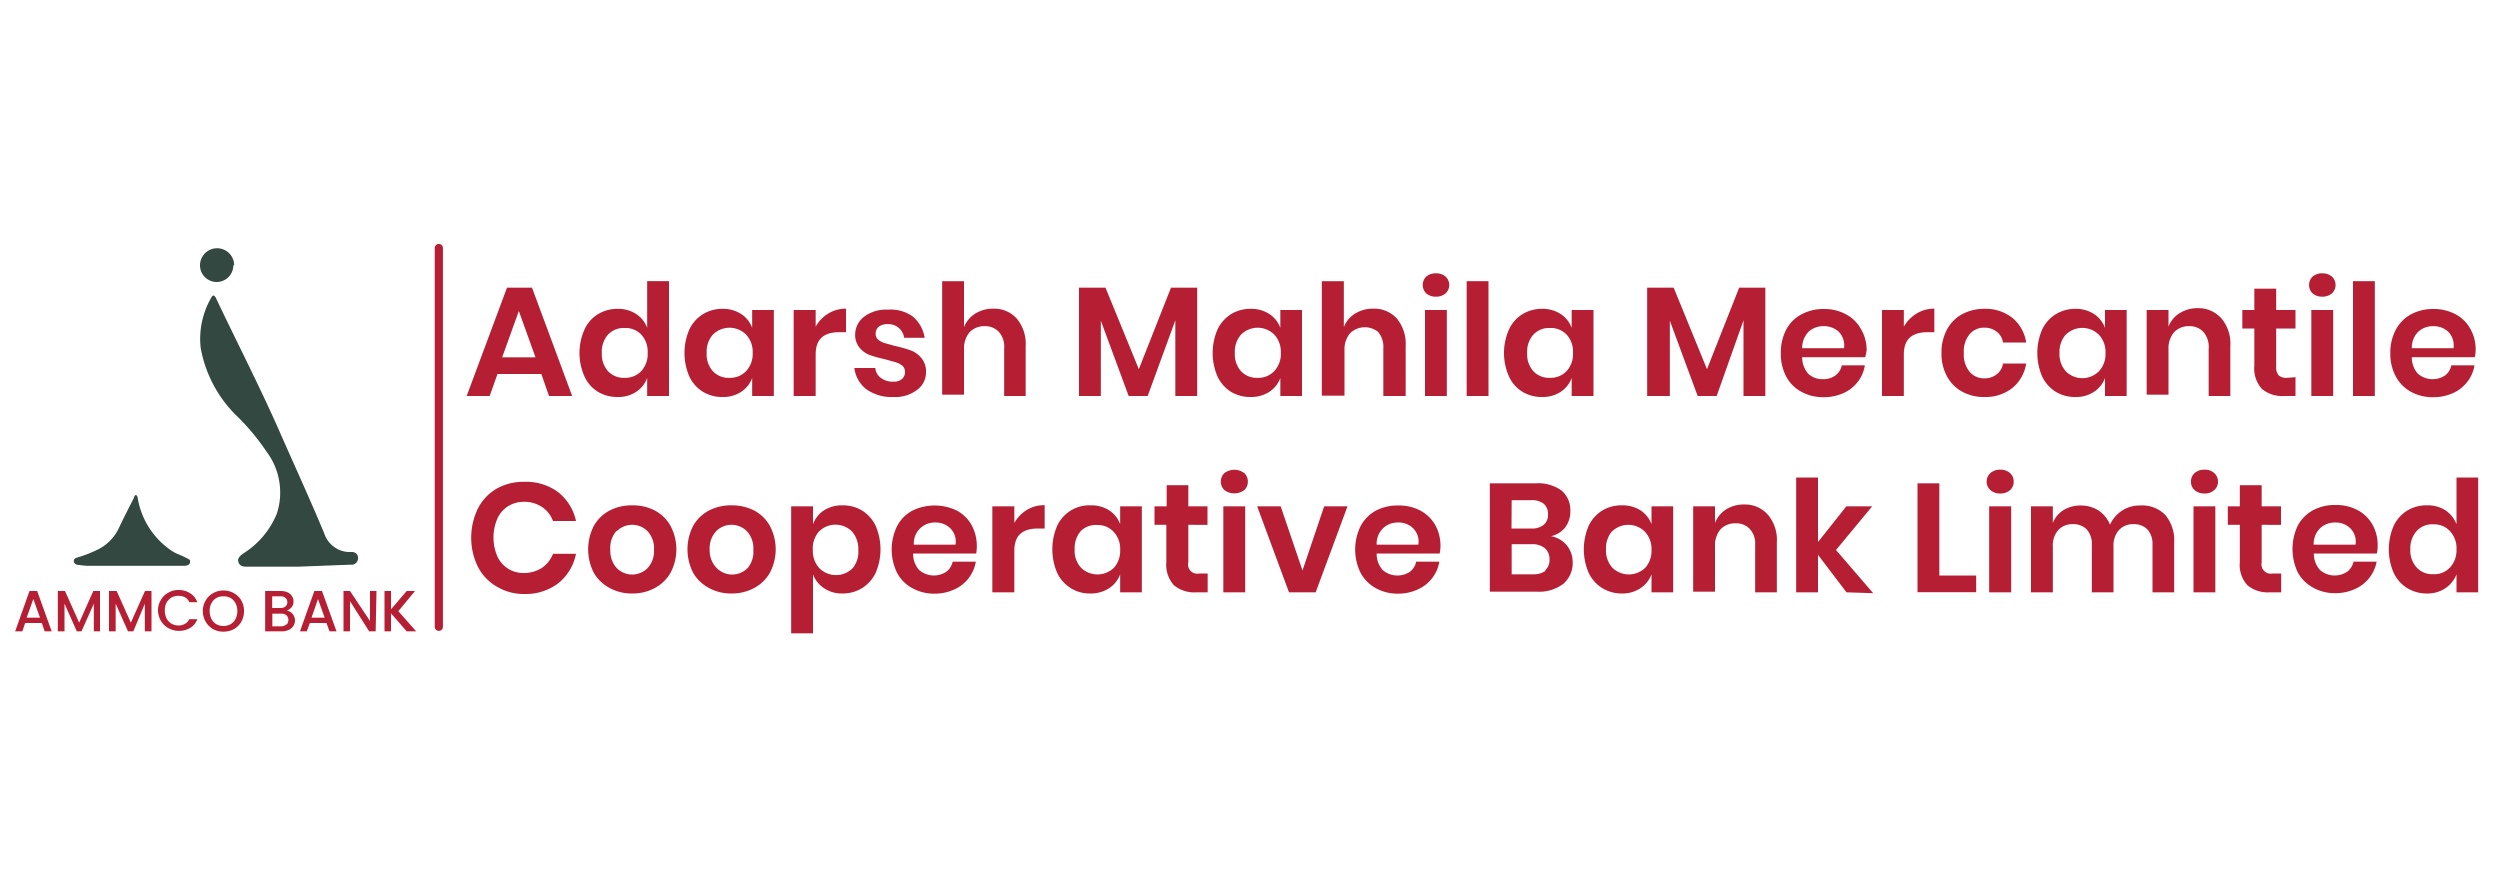 <svg xmlns="http://www.w3.org/2000/svg" viewBox="0 0 150 53"><defs><style>.cls-1{fill:#fff;}.cls-2{fill:#b61f33;}.cls-3{fill:#324840;}.cls-4{fill:none;stroke:#b61f33;stroke-linecap:round;stroke-miterlimit:10;stroke-width:0.49px;}</style></defs><g id="back_ground" data-name="back ground"><rect class="cls-1" width="150" height="53"/></g><g id="english"><path class="cls-2" d="M32.48,22.44H29.85l-.47,1.32H28l2.42-6.5h1.5l2.41,6.5H32.94Zm-.35-1-1-2.78-1,2.78Z"/><path class="cls-2" d="M38.17,18.84a1.69,1.69,0,0,1,.66.83v-2.8h1.31v6.89H38.83V22.68a1.69,1.69,0,0,1-.66.83,1.93,1.93,0,0,1-1.11.31,2.24,2.24,0,0,1-1.18-.31,2.08,2.08,0,0,1-.81-.92,3.46,3.46,0,0,1,0-2.82,2.08,2.08,0,0,1,.81-.92,2.24,2.24,0,0,1,1.18-.32A2,2,0,0,1,38.17,18.84Zm-1.69,1.24a1.54,1.54,0,0,0-.37,1.1,1.52,1.52,0,0,0,.37,1.09,1.28,1.28,0,0,0,1,.4,1.31,1.31,0,0,0,1-.41,1.49,1.49,0,0,0,.38-1.08,1.52,1.52,0,0,0-.38-1.1,1.3,1.3,0,0,0-1-.4A1.28,1.28,0,0,0,36.48,20.08Z"/><path class="cls-2" d="M44.47,18.84a1.69,1.69,0,0,1,.66.83V18.6h1.3v5.16h-1.3V22.68a1.69,1.69,0,0,1-.66.83,1.94,1.94,0,0,1-1.12.31,2.2,2.2,0,0,1-1.17-.31,2.17,2.17,0,0,1-.82-.92,3.57,3.57,0,0,1,0-2.82,2.17,2.17,0,0,1,.82-.92,2.21,2.21,0,0,1,1.17-.32A2,2,0,0,1,44.47,18.84Zm-1.7,1.24a1.54,1.54,0,0,0-.37,1.1,1.52,1.52,0,0,0,.37,1.09,1.28,1.28,0,0,0,1,.4,1.3,1.3,0,0,0,1-.41,1.49,1.49,0,0,0,.39-1.08,1.52,1.52,0,0,0-.39-1.1,1.41,1.41,0,0,0-2,0Z"/><path class="cls-2" d="M49.7,18.81a2,2,0,0,1,1.06-.29v1.41h-.38c-1,0-1.44.45-1.44,1.34v2.49H47.62V18.6h1.32v1A2.11,2.11,0,0,1,49.7,18.81Z"/><path class="cls-2" d="M54.78,19a2.09,2.09,0,0,1,.7,1.27H54.25a.95.95,0,0,0-1-.82.81.81,0,0,0-.52.15.53.53,0,0,0-.19.43.44.44,0,0,0,.15.35,1.18,1.18,0,0,0,.37.2l.65.18a7.84,7.84,0,0,1,.95.27,1.52,1.52,0,0,1,.63.46,1.25,1.25,0,0,1,.27.84A1.29,1.29,0,0,1,55,23.41a2.13,2.13,0,0,1-1.39.41A2.63,2.63,0,0,1,52,23.37a1.92,1.92,0,0,1-.74-1.29h1.26a.8.8,0,0,0,.34.6,1.17,1.17,0,0,0,.75.22.73.73,0,0,0,.51-.16.55.55,0,0,0,.18-.43.48.48,0,0,0-.15-.36,1.12,1.12,0,0,0-.39-.21l-.64-.18a7.84,7.84,0,0,1-.94-.26,1.47,1.47,0,0,1-.61-.44,1.22,1.22,0,0,1-.26-.82A1.36,1.36,0,0,1,51.85,19a2.18,2.18,0,0,1,1.42-.42A2.28,2.28,0,0,1,54.78,19Z"/><path class="cls-2" d="M61,19.11a2.34,2.34,0,0,1,.54,1.65v3H60.25V20.91a1.33,1.33,0,0,0-.32-1,1.13,1.13,0,0,0-.86-.34,1.2,1.2,0,0,0-.9.37,1.49,1.49,0,0,0-.33,1v2.74H56.53V16.87h1.31v2.76a1.67,1.67,0,0,1,.67-.81,2,2,0,0,1,1.09-.3A1.81,1.81,0,0,1,61,19.11Z"/><path class="cls-2" d="M71.83,17.26v6.5H70.52V19.22l-1.66,4.54H67.72l-1.67-4.52v4.52H64.74v-6.5h1.59l2,4.89,1.93-4.89Z"/><path class="cls-2" d="M76.16,18.84a1.69,1.69,0,0,1,.66.83V18.6h1.3v5.16h-1.3V22.68a1.69,1.69,0,0,1-.66.83,2,2,0,0,1-1.12.31,2.24,2.24,0,0,1-1.18-.31,2.21,2.21,0,0,1-.81-.92,3.57,3.57,0,0,1,0-2.82,2.21,2.21,0,0,1,.81-.92A2.24,2.24,0,0,1,75,18.53,2,2,0,0,1,76.16,18.84Zm-1.7,1.24a1.54,1.54,0,0,0-.37,1.1,1.52,1.52,0,0,0,.37,1.09,1.28,1.28,0,0,0,1,.4,1.3,1.3,0,0,0,1-.41,1.49,1.49,0,0,0,.39-1.08,1.52,1.52,0,0,0-.39-1.1,1.41,1.41,0,0,0-2,0Z"/><path class="cls-2" d="M83.81,19.11a2.39,2.39,0,0,1,.53,1.65v3H83V20.91a1.37,1.37,0,0,0-.32-1A1.27,1.27,0,0,0,81,20a1.49,1.49,0,0,0-.33,1v2.74H79.31V16.87h1.32v2.76a1.62,1.62,0,0,1,.67-.81,2,2,0,0,1,1.09-.3A1.83,1.83,0,0,1,83.81,19.11Z"/><path class="cls-2" d="M85.57,16.6a.86.86,0,0,1,.59-.2.85.85,0,0,1,.58.2.69.69,0,0,1,0,1,.85.85,0,0,1-.58.2.86.86,0,0,1-.59-.2.71.71,0,0,1,0-1Zm1.24,2v5.16H85.5V18.6Z"/><path class="cls-2" d="M89.31,16.87v6.89H88V16.87Z"/><path class="cls-2" d="M93.64,18.84a1.69,1.69,0,0,1,.66.83V18.6h1.31v5.16H94.3V22.68a1.69,1.69,0,0,1-.66.83,1.93,1.93,0,0,1-1.11.31,2.24,2.24,0,0,1-1.18-.31,2.08,2.08,0,0,1-.81-.92,3.46,3.46,0,0,1,0-2.82,2.08,2.08,0,0,1,.81-.92,2.24,2.24,0,0,1,1.18-.32A2,2,0,0,1,93.64,18.84ZM92,20.08a1.54,1.54,0,0,0-.37,1.1A1.52,1.52,0,0,0,92,22.27a1.28,1.28,0,0,0,1,.4,1.31,1.31,0,0,0,1-.41,1.49,1.49,0,0,0,.38-1.08,1.52,1.52,0,0,0-.38-1.1,1.3,1.3,0,0,0-1-.4A1.28,1.28,0,0,0,92,20.08Z"/><path class="cls-2" d="M105.92,17.26v6.5h-1.31V19.22L103,23.76h-1.14l-1.67-4.52v4.52H98.83v-6.5h1.59l2,4.89,1.93-4.89Z"/><path class="cls-2" d="M111.91,21.43h-3.78a1.49,1.49,0,0,0,.37,1,1.24,1.24,0,0,0,.86.32,1.22,1.22,0,0,0,.76-.22,1,1,0,0,0,.39-.61h1.38a2.13,2.13,0,0,1-.43,1,2.28,2.28,0,0,1-.86.67,2.85,2.85,0,0,1-1.17.24,2.66,2.66,0,0,1-1.34-.32,2.21,2.21,0,0,1-.92-.92,2.92,2.92,0,0,1-.32-1.4,3,3,0,0,1,.32-1.41,2.21,2.21,0,0,1,.92-.92,2.77,2.77,0,0,1,1.34-.32,2.7,2.7,0,0,1,1.33.32,2.19,2.19,0,0,1,.89.87A2.5,2.5,0,0,1,112,21,2.68,2.68,0,0,1,111.91,21.43Zm-1.6-1.54a1.31,1.31,0,0,0-.88-.32,1.32,1.32,0,0,0-.9.32,1.38,1.38,0,0,0-.4,1h2.51A1.16,1.16,0,0,0,110.31,19.89Z"/><path class="cls-2" d="M115,18.81a2,2,0,0,1,1.06-.29v1.41h-.38c-1,0-1.45.45-1.45,1.34v2.49h-1.31V18.6h1.31v1A2.21,2.21,0,0,1,115,18.81Z"/><path class="cls-2" d="M120.74,19.07a2.36,2.36,0,0,1,.83,1.48h-1.39a1,1,0,0,0-.38-.65,1.16,1.16,0,0,0-.75-.24,1.11,1.11,0,0,0-.87.39,1.6,1.6,0,0,0-.35,1.13,1.6,1.6,0,0,0,.35,1.13,1.11,1.11,0,0,0,.87.39,1.16,1.16,0,0,0,.75-.24,1,1,0,0,0,.38-.65h1.39a2.36,2.36,0,0,1-.83,1.47,2.58,2.58,0,0,1-1.67.54,2.68,2.68,0,0,1-1.34-.32,2.24,2.24,0,0,1-.91-.92,2.81,2.81,0,0,1-.33-1.4,2.88,2.88,0,0,1,.33-1.41,2.24,2.24,0,0,1,.91-.92,2.79,2.79,0,0,1,1.34-.32A2.58,2.58,0,0,1,120.74,19.07Z"/><path class="cls-2" d="M125.64,18.84a1.69,1.69,0,0,1,.66.83V18.6h1.3v5.16h-1.3V22.68a1.69,1.69,0,0,1-.66.83,1.94,1.94,0,0,1-1.12.31,2.23,2.23,0,0,1-1.17-.31,2.17,2.17,0,0,1-.82-.92,3.57,3.57,0,0,1,0-2.82,2.17,2.17,0,0,1,.82-.92,2.23,2.23,0,0,1,1.17-.32A2,2,0,0,1,125.64,18.84Zm-1.7,1.24a1.59,1.59,0,0,0-.37,1.1,1.56,1.56,0,0,0,.37,1.09,1.4,1.4,0,0,0,2,0,1.49,1.49,0,0,0,.39-1.08,1.52,1.52,0,0,0-.39-1.1,1.41,1.41,0,0,0-2,0Z"/><path class="cls-2" d="M133.29,19.11a2.34,2.34,0,0,1,.53,1.65v3h-1.3V20.91a1.37,1.37,0,0,0-.32-1,1.14,1.14,0,0,0-.86-.34,1.18,1.18,0,0,0-.9.37,1.49,1.49,0,0,0-.33,1v2.74H128.8V18.6h1.31v1a1.62,1.62,0,0,1,.67-.81,2,2,0,0,1,1.09-.3A1.83,1.83,0,0,1,133.29,19.11Z"/><path class="cls-2" d="M137.73,22.63v1.13h-.68a1.91,1.91,0,0,1-1.33-.42,1.82,1.82,0,0,1-.46-1.4V19.71h-.72V18.6h.72V17.32h1.31V18.6h1.16v1.11h-1.16V22a.72.72,0,0,0,.15.52.7.7,0,0,0,.5.15Z"/><path class="cls-2" d="M138.75,16.6a.86.86,0,0,1,.59-.2.85.85,0,0,1,.58.2.69.69,0,0,1,0,1,.85.85,0,0,1-.58.2.86.86,0,0,1-.59-.2.71.71,0,0,1,0-1Zm1.24,2v5.16h-1.31V18.6Z"/><path class="cls-2" d="M142.49,16.87v6.89h-1.31V16.87Z"/><path class="cls-2" d="M148.49,21.43h-3.78a1.44,1.44,0,0,0,.37,1,1.36,1.36,0,0,0,1.62.1,1,1,0,0,0,.38-.61h1.39a2.15,2.15,0,0,1-.44,1,2.21,2.21,0,0,1-.86.67,2.78,2.78,0,0,1-1.17.24,2.68,2.68,0,0,1-1.34-.32,2.24,2.24,0,0,1-.91-.92,2.81,2.81,0,0,1-.33-1.4,2.88,2.88,0,0,1,.33-1.41,2.24,2.24,0,0,1,.91-.92,2.79,2.79,0,0,1,1.34-.32,2.74,2.74,0,0,1,1.34.32,2.17,2.17,0,0,1,.88.87,2.51,2.51,0,0,1,.32,1.26A2.68,2.68,0,0,1,148.49,21.43Zm-1.61-1.54a1.29,1.29,0,0,0-.88-.32,1.31,1.31,0,0,0-.89.32,1.33,1.33,0,0,0-.4,1h2.5A1.16,1.16,0,0,0,146.88,19.89Z"/><path class="cls-2" d="M33.49,29.53a3,3,0,0,1,1.07,1.73H33.18a1.73,1.73,0,0,0-.66-.84,1.89,1.89,0,0,0-1.09-.31,1.77,1.77,0,0,0-.94.26,1.71,1.71,0,0,0-.65.75,2.89,2.89,0,0,0,0,2.26,1.7,1.7,0,0,0,1.59,1,2,2,0,0,0,1.09-.31,1.83,1.83,0,0,0,.66-.84h1.38A3,3,0,0,1,33.49,35a3.23,3.23,0,0,1-2,.64,3.14,3.14,0,0,1-1.66-.43A2.89,2.89,0,0,1,28.67,34a4,4,0,0,1,0-3.48,2.9,2.9,0,0,1,1.11-1.19,3.26,3.26,0,0,1,1.67-.42A3.22,3.22,0,0,1,33.49,29.53Z"/><path class="cls-2" d="M39.29,30.63a2.31,2.31,0,0,1,.94.92,3,3,0,0,1,0,2.82,2.35,2.35,0,0,1-.94.91,2.79,2.79,0,0,1-1.36.33,2.75,2.75,0,0,1-1.35-.33,2.38,2.38,0,0,1-.95-.91,3.09,3.09,0,0,1,0-2.82,2.34,2.34,0,0,1,.95-.92,2.86,2.86,0,0,1,1.35-.31A2.9,2.9,0,0,1,39.29,30.63ZM37,31.84A1.55,1.55,0,0,0,36.62,33,1.53,1.53,0,0,0,37,34.08a1.3,1.3,0,0,0,1.86,0A1.49,1.49,0,0,0,39.24,33a1.51,1.51,0,0,0-.38-1.12,1.3,1.3,0,0,0-1.86,0Z"/><path class="cls-2" d="M45.25,30.63a2.31,2.31,0,0,1,.94.92,3,3,0,0,1,0,2.82,2.35,2.35,0,0,1-.94.91,2.82,2.82,0,0,1-1.36.33,2.75,2.75,0,0,1-1.35-.33,2.38,2.38,0,0,1-.95-.91,3.09,3.09,0,0,1,0-2.82,2.34,2.34,0,0,1,.95-.92,2.86,2.86,0,0,1,1.35-.31A2.93,2.93,0,0,1,45.25,30.63ZM43,31.84A1.51,1.51,0,0,0,42.58,33,1.49,1.49,0,0,0,43,34.08a1.3,1.3,0,0,0,1.86,0A1.49,1.49,0,0,0,45.2,33a1.51,1.51,0,0,0-.38-1.12,1.3,1.3,0,0,0-1.86,0Z"/><path class="cls-2" d="M51.72,30.63a2.17,2.17,0,0,1,.82.92,3.57,3.57,0,0,1,0,2.82,2.17,2.17,0,0,1-.82.92,2.23,2.23,0,0,1-1.17.32,1.89,1.89,0,0,1-1.11-.32,1.69,1.69,0,0,1-.66-.83V38H47.47V30.38h1.31v1.07a1.69,1.69,0,0,1,.66-.83,2,2,0,0,1,1.11-.3A2.23,2.23,0,0,1,51.72,30.63Zm-2.56,1.24A1.5,1.5,0,0,0,48.77,33a1.52,1.52,0,0,0,.39,1.09,1.41,1.41,0,0,0,2,0A1.54,1.54,0,0,0,51.5,33a1.61,1.61,0,0,0-.37-1.1,1.4,1.4,0,0,0-2,0Z"/><path class="cls-2" d="M58.57,33.21H54.79a1.4,1.4,0,0,0,.37,1,1.35,1.35,0,0,0,1.61.1,1,1,0,0,0,.39-.61h1.39a2.26,2.26,0,0,1-.44,1,2.21,2.21,0,0,1-.86.67,2.79,2.79,0,0,1-1.17.25,2.69,2.69,0,0,1-1.34-.33,2.22,2.22,0,0,1-.91-.91,3.18,3.18,0,0,1,0-2.82,2.18,2.18,0,0,1,.91-.92,3.05,3.05,0,0,1,2.68,0,2.23,2.23,0,0,1,.88.87,2.67,2.67,0,0,1,.27,1.71ZM57,31.68a1.25,1.25,0,0,0-.88-.33,1.27,1.27,0,0,0-.89.33,1.26,1.26,0,0,0-.4,1h2.5A1.12,1.12,0,0,0,57,31.68Z"/><path class="cls-2" d="M61.62,30.59a2,2,0,0,1,1.06-.28v1.4H62.3c-1,0-1.44.45-1.44,1.34v2.49H59.54V30.38h1.32v1A2.11,2.11,0,0,1,61.62,30.59Z"/><path class="cls-2" d="M66.55,30.62a1.69,1.69,0,0,1,.66.83V30.38h1.3v5.16h-1.3V34.46a1.69,1.69,0,0,1-.66.83,2,2,0,0,1-1.12.32,2.15,2.15,0,0,1-2-1.24,3.57,3.57,0,0,1,0-2.82,2.12,2.12,0,0,1,2-1.23A2,2,0,0,1,66.55,30.62Zm-1.7,1.24a1.56,1.56,0,0,0-.37,1.1,1.5,1.5,0,0,0,.37,1.09,1.41,1.41,0,0,0,2,0A1.52,1.52,0,0,0,67.21,33a1.5,1.5,0,0,0-.39-1.09,1.3,1.3,0,0,0-1-.41A1.28,1.28,0,0,0,64.85,31.86Z"/><path class="cls-2" d="M72.46,34.41v1.13h-.69a1.91,1.91,0,0,1-1.33-.42,1.84,1.84,0,0,1-.46-1.4V31.49h-.71V30.38H70V29.11H71.3v1.27h1.15v1.11H71.3v2.25a.55.55,0,0,0,.65.67Z"/><path class="cls-2" d="M73.47,28.38a1,1,0,0,1,1.18,0,.67.67,0,0,1,.22.52.65.65,0,0,1-.22.51,1,1,0,0,1-1.18,0,.69.69,0,0,1-.22-.51A.71.71,0,0,1,73.47,28.38Zm1.24,2v5.16H73.4V30.38Z"/><path class="cls-2" d="M78.15,34.23l1.3-3.85h1.4l-1.91,5.16h-1.6l-1.91-5.16h1.41Z"/><path class="cls-2" d="M86.38,33.21H82.6a1.44,1.44,0,0,0,.37,1,1.36,1.36,0,0,0,1.62.1,1,1,0,0,0,.38-.61h1.39a2.15,2.15,0,0,1-.44,1,2.21,2.21,0,0,1-.86.67,2.79,2.79,0,0,1-1.17.25,2.69,2.69,0,0,1-1.34-.33,2.28,2.28,0,0,1-.91-.91,3.18,3.18,0,0,1,0-2.82,2.24,2.24,0,0,1,.91-.92,2.79,2.79,0,0,1,1.34-.31,2.73,2.73,0,0,1,1.34.31,2.26,2.26,0,0,1,.89.87,2.61,2.61,0,0,1,.31,1.26A2.58,2.58,0,0,1,86.38,33.21Zm-1.61-1.53a1.23,1.23,0,0,0-.88-.33,1.27,1.27,0,0,0-.89.33,1.29,1.29,0,0,0-.4,1h2.5A1.12,1.12,0,0,0,84.77,31.68Z"/><path class="cls-2" d="M94,32.71a1.6,1.6,0,0,1,.36,1,1.64,1.64,0,0,1-.55,1.31,2.4,2.4,0,0,1-1.61.48H89.39V29h2.76a2.39,2.39,0,0,1,1.54.43,1.54,1.54,0,0,1,.53,1.23,1.57,1.57,0,0,1-.32,1,1.5,1.5,0,0,1-.84.51A1.62,1.62,0,0,1,94,32.71Zm-3.31-1h1.18a1.1,1.1,0,0,0,.75-.22.76.76,0,0,0,.26-.62.8.8,0,0,0-.25-.64,1.15,1.15,0,0,0-.78-.22H90.7Zm2,2.52a.79.79,0,0,0,.28-.66.86.86,0,0,0-.28-.68,1.22,1.22,0,0,0-.81-.24H90.7v1.81H92A1.25,1.25,0,0,0,92.75,34.24Z"/><path class="cls-2" d="M98.43,30.62a1.69,1.69,0,0,1,.66.83V30.38h1.3v5.16h-1.3V34.46a1.69,1.69,0,0,1-.66.83,1.94,1.94,0,0,1-1.12.32,2.23,2.23,0,0,1-1.17-.32,2.17,2.17,0,0,1-.82-.92,3.57,3.57,0,0,1,0-2.82,2.17,2.17,0,0,1,.82-.92,2.23,2.23,0,0,1,1.17-.31A2,2,0,0,1,98.43,30.62Zm-1.7,1.24a1.61,1.61,0,0,0-.37,1.1,1.54,1.54,0,0,0,.37,1.09,1.41,1.41,0,0,0,2,0A1.52,1.52,0,0,0,99.09,33a1.5,1.5,0,0,0-.39-1.09,1.4,1.4,0,0,0-2,0Z"/><path class="cls-2" d="M106.08,30.89a2.34,2.34,0,0,1,.53,1.65v3h-1.3V32.69a1.29,1.29,0,0,0-.32-.95,1.11,1.11,0,0,0-.86-.34,1.19,1.19,0,0,0-.9.36,1.49,1.49,0,0,0-.33,1v2.74h-1.31V30.38h1.31v1a1.69,1.69,0,0,1,.67-.82,2,2,0,0,1,1.09-.29A1.82,1.82,0,0,1,106.08,30.89Z"/><path class="cls-2" d="M110.79,35.54l-1.71-2.25v2.25h-1.31V28.65h1.31v3.87l1.7-2.14h1.55L110.16,33l2.23,2.59Z"/><path class="cls-2" d="M116.36,34.53h2.21v1h-3.52V29h1.31Z"/><path class="cls-2" d="M119.43,28.38a.85.85,0,0,1,.58-.2.86.86,0,0,1,.59.2.67.67,0,0,1,.22.52.65.65,0,0,1-.22.51.86.86,0,0,1-.59.2.85.85,0,0,1-.58-.2.66.66,0,0,1-.23-.51A.68.68,0,0,1,119.43,28.38Zm1.24,2v5.16h-1.32V30.38Z"/><path class="cls-2" d="M129.91,30.89a2.34,2.34,0,0,1,.54,1.65v3h-1.3V32.69a1.31,1.31,0,0,0-.3-.92,1.12,1.12,0,0,0-.84-.32,1.14,1.14,0,0,0-.87.35,1.39,1.39,0,0,0-.33,1v2.74h-1.3V32.69a1.31,1.31,0,0,0-.3-.92,1.12,1.12,0,0,0-.84-.32,1.14,1.14,0,0,0-.87.35,1.39,1.39,0,0,0-.33,1v2.74h-1.31V30.38h1.31v1a1.57,1.57,0,0,1,.65-.78,1.93,1.93,0,0,1,1-.27,2,2,0,0,1,1.08.29,1.87,1.87,0,0,1,.7.86,2,2,0,0,1,.72-.84,1.91,1.91,0,0,1,1.07-.31A1.94,1.94,0,0,1,129.91,30.89Z"/><path class="cls-2" d="M131.68,28.38a.88.88,0,0,1,.59-.2.83.83,0,0,1,.58.2.68.68,0,0,1,.23.52.66.66,0,0,1-.23.51.83.83,0,0,1-.58.2.88.88,0,0,1-.59-.2.65.65,0,0,1-.22-.51A.67.67,0,0,1,131.68,28.38Zm1.24,2v5.16h-1.31V30.38Z"/><path class="cls-2" d="M136.87,34.41v1.13h-.69a1.91,1.91,0,0,1-1.33-.42,1.8,1.8,0,0,1-.46-1.4V31.49h-.72V30.38h.72V29.11h1.31v1.27h1.16v1.11H135.7v2.25a.56.56,0,0,0,.66.67Z"/><path class="cls-2" d="M142.61,33.21h-3.78a1.45,1.45,0,0,0,.38,1,1.35,1.35,0,0,0,1.61.1,1,1,0,0,0,.39-.61h1.39a2.25,2.25,0,0,1-1.3,1.64,2.79,2.79,0,0,1-1.17.25,2.66,2.66,0,0,1-1.34-.33,2.3,2.3,0,0,1-.92-.91,3.27,3.27,0,0,1,0-2.82,2.26,2.26,0,0,1,.92-.92,2.76,2.76,0,0,1,1.34-.31,2.7,2.7,0,0,1,1.33.31,2.19,2.19,0,0,1,.89.87,2.5,2.5,0,0,1,.31,1.26A1.88,1.88,0,0,1,142.61,33.21ZM141,31.68a1.25,1.25,0,0,0-.88-.33,1.3,1.3,0,0,0-.9.33,1.33,1.33,0,0,0-.4,1h2.51A1.12,1.12,0,0,0,141,31.68Z"/><path class="cls-2" d="M146.73,30.62a1.8,1.8,0,0,1,.66.83v-2.8h1.3v6.89h-1.3V34.46a1.8,1.8,0,0,1-.66.83,1.94,1.94,0,0,1-1.12.32,2.23,2.23,0,0,1-1.17-.32,2.17,2.17,0,0,1-.82-.92,3.57,3.57,0,0,1,0-2.82,2.17,2.17,0,0,1,.82-.92,2.23,2.23,0,0,1,1.17-.31A2,2,0,0,1,146.73,30.62ZM145,31.86a1.56,1.56,0,0,0-.38,1.1,1.5,1.5,0,0,0,.38,1.09,1.25,1.25,0,0,0,1,.4,1.27,1.27,0,0,0,1-.4,1.52,1.52,0,0,0,.39-1.09,1.5,1.5,0,0,0-.39-1.09,1.28,1.28,0,0,0-1-.41A1.25,1.25,0,0,0,145,31.86Z"/><path class="cls-3" d="M17.91,34H14.85c-.22,0-.45,0-.54-.26s.12-.41.3-.54a5.1,5.1,0,0,0,2-2.38A4.08,4.08,0,0,0,16,27.11a13.45,13.45,0,0,0-1.81-2.17,7.56,7.56,0,0,1-2.15-4.07,4.93,4.93,0,0,1,.63-3c.1-.21.2-.15.28,0,1.29,2.72,2.67,5.39,3.88,8.15.88,2,1.8,4,2.63,6a1.62,1.62,0,0,0,1.43,1.1l.22,0c.22,0,.39.15.37.38a.38.38,0,0,1-.44.38Z"/><path class="cls-3" d="M8.16,29.7c.11.06.1.18.12.28a4.75,4.75,0,0,0,2.07,3.1c.24.15.51.23.76.36s.32.13.29.31-.24.2-.4.2H5.26a5.42,5.42,0,0,1-.58-.06c-.12,0-.24-.08-.25-.22s.11-.19.21-.22A8,8,0,0,0,5.81,33a2.73,2.73,0,0,0,1.31-1.29c.29-.62.6-1.22.91-1.83C8.06,29.77,8.09,29.71,8.16,29.7Z"/><path class="cls-3" d="M14,15.92a1,1,0,0,1-1,1,1,1,0,0,1-1-1,1,1,0,1,1,2.05,0Z"/><path class="cls-2" d="M2.51,37.38h-1l-.17.5H.91l.86-2.42h.46l.87,2.42H2.68Zm-.11-.32L2,35.94l-.4,1.12Z"/><path class="cls-2" d="M6,35.46v2.42H5.63V36.22l-.74,1.66H4.61l-.74-1.66v1.66h-.4V35.46H3.9l.85,1.9.85-1.9Z"/><path class="cls-2" d="M9.09,35.46v2.42h-.4V36.22L8,37.88H7.68l-.74-1.66v1.66h-.4V35.46H7l.85,1.9.85-1.9Z"/><path class="cls-2" d="M9.65,36a1.12,1.12,0,0,1,.45-.44,1.17,1.17,0,0,1,.62-.16,1.22,1.22,0,0,1,.68.19,1.07,1.07,0,0,1,.44.54h-.48a.62.62,0,0,0-.26-.29.79.79,0,0,0-.38-.09.85.85,0,0,0-.43.1.89.89,0,0,0-.3.31,1,1,0,0,0-.1.47,1,1,0,0,0,.1.47.84.84,0,0,0,.3.32.86.86,0,0,0,.43.11.8.8,0,0,0,.38-.1.64.64,0,0,0,.26-.28h.48a1,1,0,0,1-.44.53,1.32,1.32,0,0,1-1.31,0,1.16,1.16,0,0,1-.44-.44,1.25,1.25,0,0,1-.17-.64A1.21,1.21,0,0,1,9.65,36Z"/><path class="cls-2" d="M12.79,37.75a1.21,1.21,0,0,1-.45-.45,1.25,1.25,0,0,1-.17-.64,1.21,1.21,0,0,1,.17-.63,1.12,1.12,0,0,1,.45-.44,1.19,1.19,0,0,1,.62-.16,1.22,1.22,0,0,1,.62.16,1.12,1.12,0,0,1,.45.44,1.21,1.21,0,0,1,.16.63,1.24,1.24,0,0,1-.16.64,1.21,1.21,0,0,1-.45.45,1.32,1.32,0,0,1-.62.15A1.29,1.29,0,0,1,12.79,37.75Zm1.05-.3a.79.79,0,0,0,.29-.31,1.06,1.06,0,0,0,.11-.48,1,1,0,0,0-.11-.47.86.86,0,0,0-.29-.31.88.88,0,0,0-.43-.1.85.85,0,0,0-.43.1.78.78,0,0,0-.29.31.93.93,0,0,0-.11.47,1,1,0,0,0,.11.48.72.72,0,0,0,.29.31.86.86,0,0,0,.43.11A.89.89,0,0,0,13.84,37.45Z"/><path class="cls-2" d="M17.56,36.84a.62.62,0,0,1,.14.39.62.62,0,0,1-.37.56.93.93,0,0,1-.42.09h-1V35.46h.92a1,1,0,0,1,.42.08.62.62,0,0,1,.27.23.56.56,0,0,1,.09.31.51.51,0,0,1-.11.35.68.68,0,0,1-.3.21A.53.53,0,0,1,17.56,36.84Zm-1.23-.36h.5a.45.45,0,0,0,.3-.09.33.33,0,0,0,.11-.26.31.31,0,0,0-.11-.25.4.4,0,0,0-.3-.1h-.5Zm.86,1a.4.4,0,0,0,0-.56.47.47,0,0,0-.32-.1h-.53v.76h.54A.51.51,0,0,0,17.19,37.46Z"/><path class="cls-2" d="M19.59,37.38h-1l-.18.5H18l.86-2.42h.46l.87,2.42h-.42Zm-.11-.32-.4-1.12-.39,1.12Z"/><path class="cls-2" d="M22.54,37.88h-.39L21,36.07v1.81h-.39V35.46H21l1.2,1.8v-1.8h.39Z"/><path class="cls-2" d="M24.4,37.88l-.94-1.08v1.08h-.39V35.46h.39v1.1l.94-1.1h.5l-1,1.21,1.07,1.21Z"/><line class="cls-4" x1="26.33" y1="14.88" x2="26.33" y2="37.61"/></g></svg>